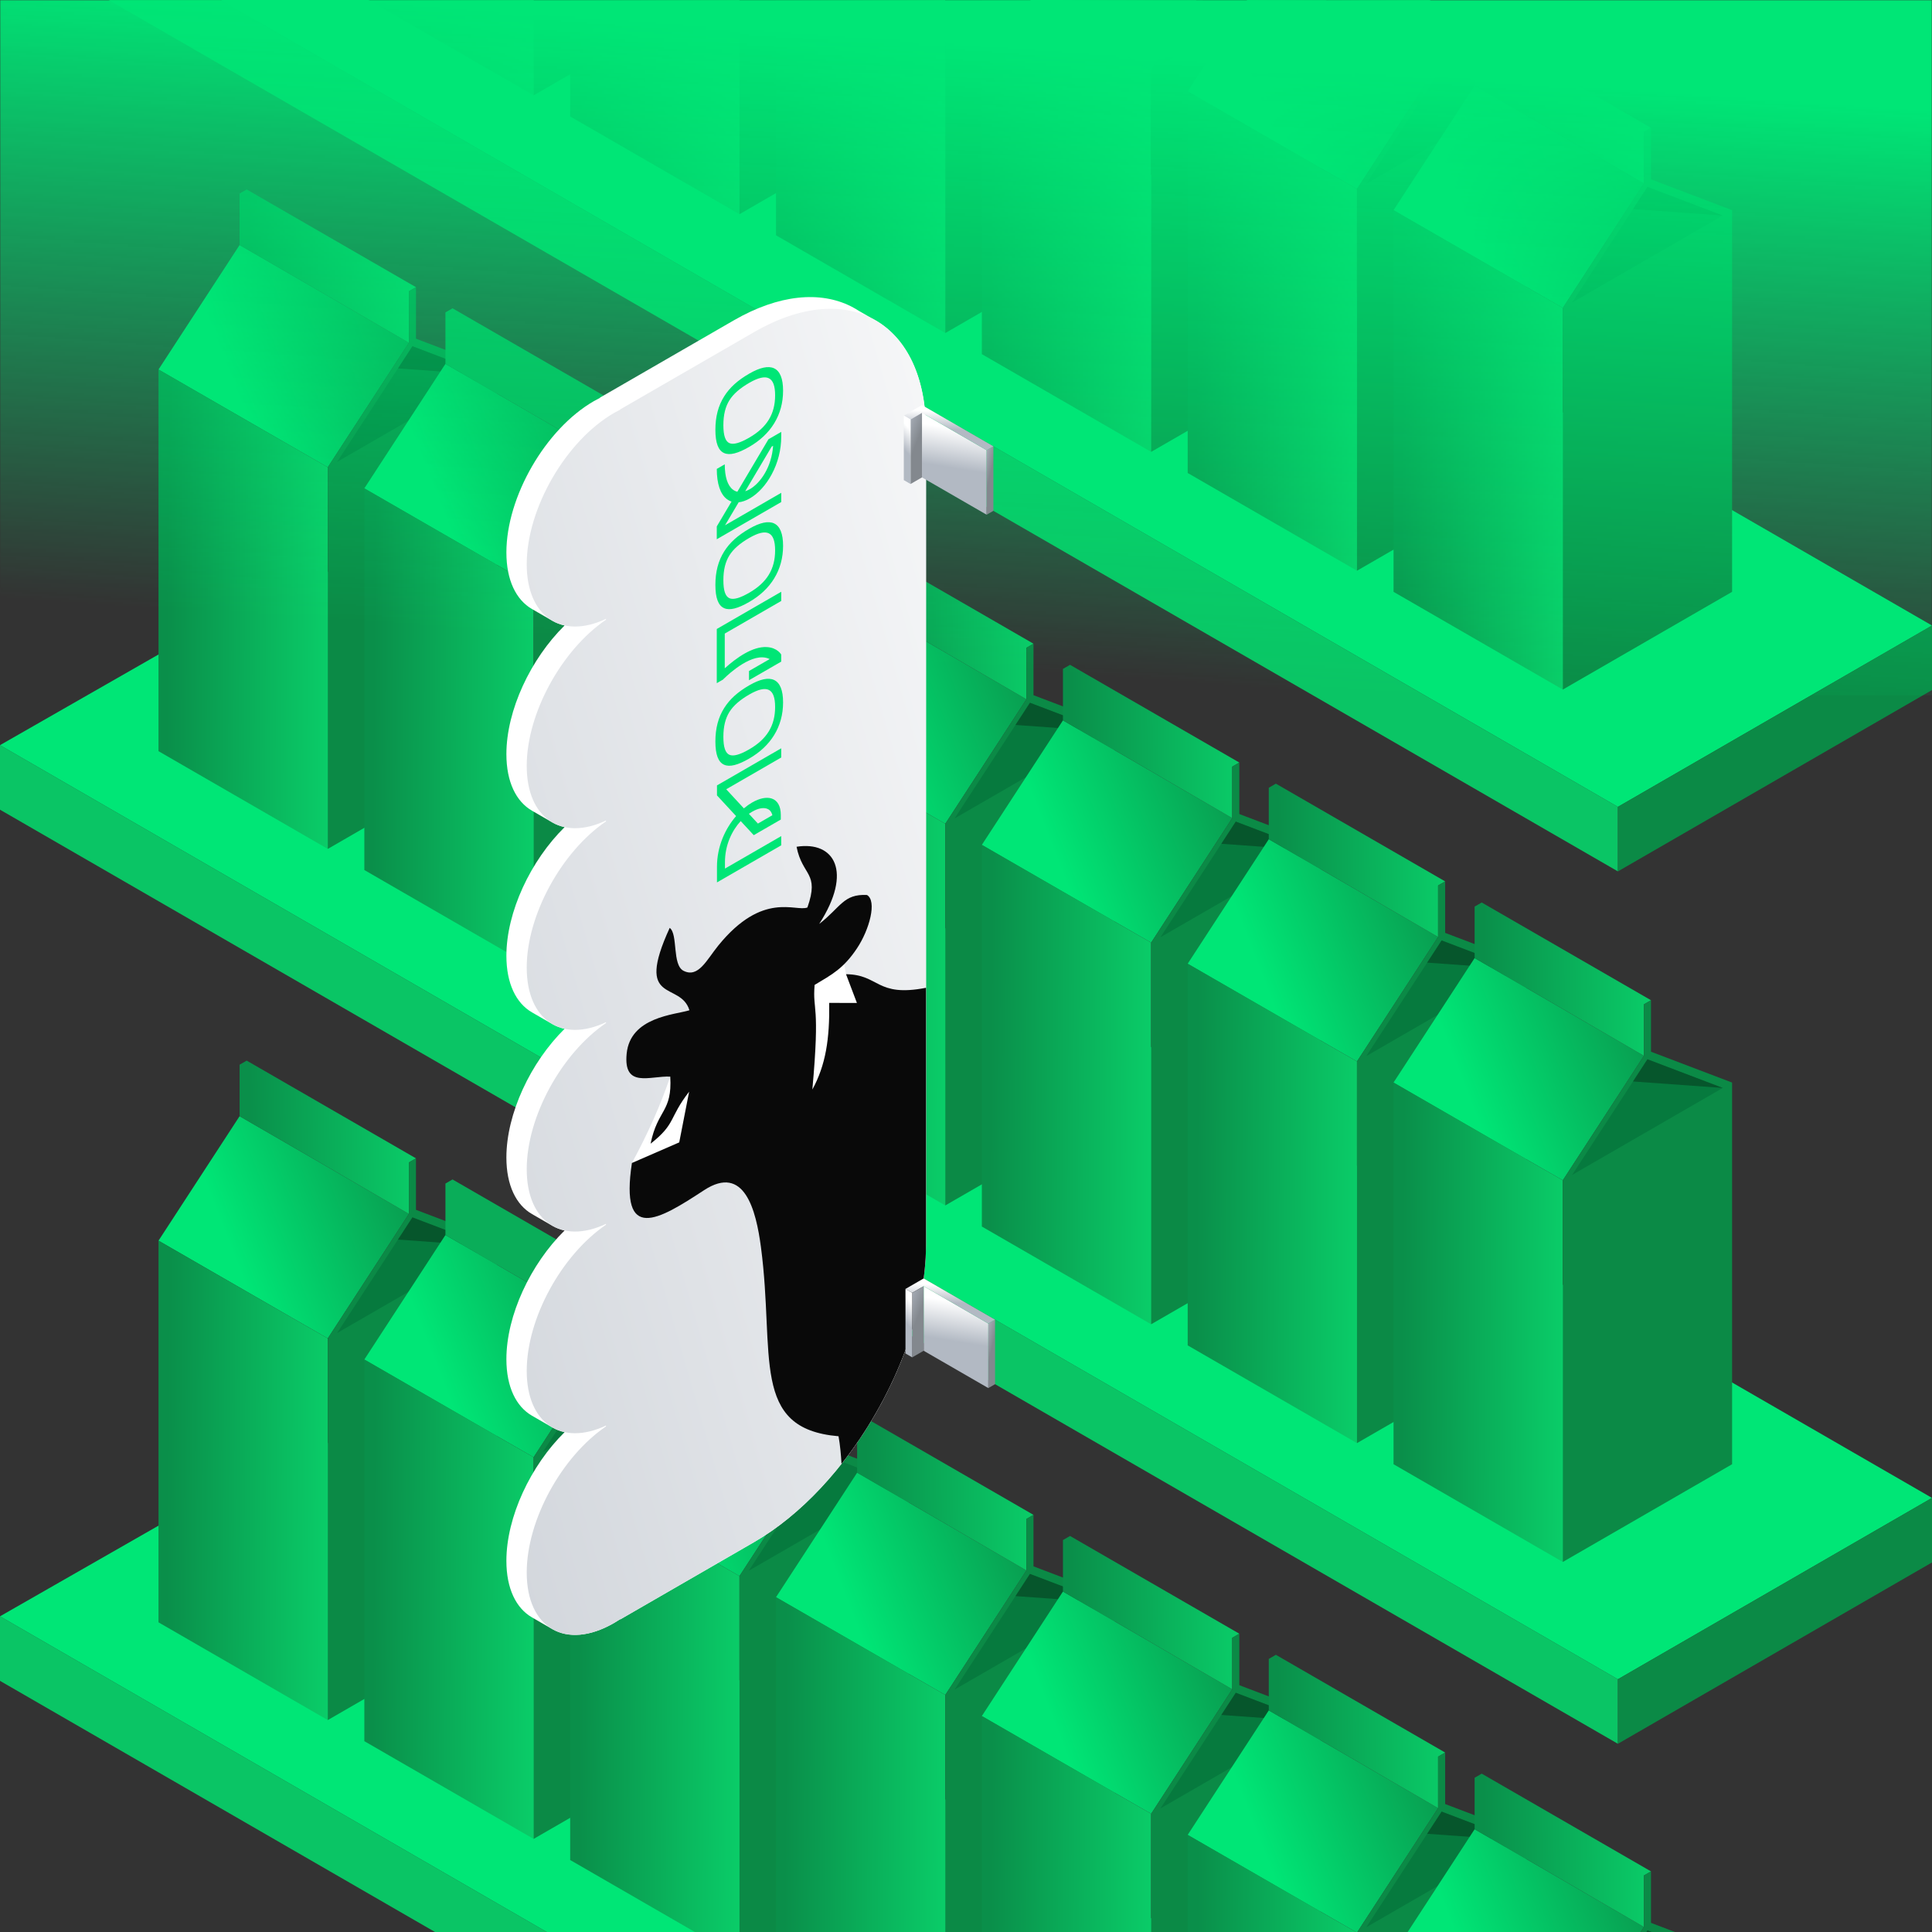 <?xml version="1.0" encoding="UTF-8"?> <svg xmlns="http://www.w3.org/2000/svg" xmlns:xlink="http://www.w3.org/1999/xlink" xmlns:xodm="http://www.corel.com/coreldraw/odm/2003" xml:space="preserve" width="1000px" height="1000px" version="1.1" shape-rendering="geometricPrecision" text-rendering="geometricPrecision" image-rendering="optimizeQuality" fill-rule="evenodd" clip-rule="evenodd" viewBox="0 0 1000 1000"><rect x="0" y="0" width="1000" height="1000" fill="#333333" stroke="none"/> <defs> <linearGradient id="id0" gradientUnits="userSpaceOnUse" x1="119.065" y1="194.101" x2="231.186" y2="150.417"> <stop offset="0" stop-opacity="1" stop-color="#00E676"></stop> <stop offset="1" stop-opacity="1" stop-color="#0B8A46"></stop> </linearGradient> <linearGradient id="id1" gradientUnits="userSpaceOnUse" x1="169.814" y1="279.295" x2="86.856" y2="278.762"> <stop offset="0" stop-opacity="1" stop-color="#0ACC68"></stop> <stop offset="1" stop-opacity="1" stop-color="#0A8F4A"></stop> </linearGradient> <linearGradient id="id2" gradientUnits="userSpaceOnUse" x1="215.297" y1="152.177" x2="129.204" y2="153.607"> <stop offset="0" stop-opacity="1" stop-color="#0ACC68"></stop> <stop offset="1" stop-opacity="1" stop-color="#0A8F4A"></stop> </linearGradient> <linearGradient id="id3" gradientUnits="userSpaceOnUse" x1="225.606" y1="255.613" x2="337.728" y2="211.93"> <stop offset="0" stop-opacity="1" stop-color="#00E676"></stop> <stop offset="1" stop-opacity="1" stop-color="#0B8A46"></stop> </linearGradient> <linearGradient id="id4" gradientUnits="userSpaceOnUse" x1="276.355" y1="340.807" x2="193.397" y2="340.274"> <stop offset="0" stop-opacity="1" stop-color="#0ACC68"></stop> <stop offset="1" stop-opacity="1" stop-color="#0A8F4A"></stop> </linearGradient> <linearGradient id="id5" gradientUnits="userSpaceOnUse" x1="332.148" y1="317.126" x2="444.269" y2="273.442"> <stop offset="0" stop-opacity="1" stop-color="#00E676"></stop> <stop offset="1" stop-opacity="1" stop-color="#0B8A46"></stop> </linearGradient> <linearGradient id="id6" gradientUnits="userSpaceOnUse" x1="382.896" y1="402.319" x2="299.938" y2="401.786"> <stop offset="0" stop-opacity="1" stop-color="#0ACC68"></stop> <stop offset="1" stop-opacity="1" stop-color="#0A8F4A"></stop> </linearGradient> <linearGradient id="id7" gradientUnits="userSpaceOnUse" x1="428.379" y1="275.202" x2="342.286" y2="276.631"> <stop offset="0" stop-opacity="1" stop-color="#0ACC68"></stop> <stop offset="1" stop-opacity="1" stop-color="#0A8F4A"></stop> </linearGradient> <linearGradient id="id8" gradientUnits="userSpaceOnUse" x1="438.689" y1="378.638" x2="550.81" y2="334.954"> <stop offset="0" stop-opacity="1" stop-color="#00E676"></stop> <stop offset="1" stop-opacity="1" stop-color="#0B8A46"></stop> </linearGradient> <linearGradient id="id9" gradientUnits="userSpaceOnUse" x1="489.438" y1="463.831" x2="406.479" y2="463.298"> <stop offset="0" stop-opacity="1" stop-color="#0ACC68"></stop> <stop offset="1" stop-opacity="1" stop-color="#0A8F4A"></stop> </linearGradient> <linearGradient id="id10" gradientUnits="userSpaceOnUse" x1="534.921" y1="336.714" x2="448.827" y2="338.143"> <stop offset="0" stop-opacity="1" stop-color="#0ACC68"></stop> <stop offset="1" stop-opacity="1" stop-color="#0A8F4A"></stop> </linearGradient> <linearGradient id="id11" gradientUnits="userSpaceOnUse" x1="545.23" y1="440.15" x2="657.351" y2="396.466"> <stop offset="0" stop-opacity="1" stop-color="#00E676"></stop> <stop offset="1" stop-opacity="1" stop-color="#0B8A46"></stop> </linearGradient> <linearGradient id="id12" gradientUnits="userSpaceOnUse" x1="595.979" y1="525.343" x2="513.02" y2="524.811"> <stop offset="0" stop-opacity="1" stop-color="#0ACC68"></stop> <stop offset="1" stop-opacity="1" stop-color="#0A8F4A"></stop> </linearGradient> <linearGradient id="id13" gradientUnits="userSpaceOnUse" x1="641.462" y1="398.226" x2="555.368" y2="399.655"> <stop offset="0" stop-opacity="1" stop-color="#0ACC68"></stop> <stop offset="1" stop-opacity="1" stop-color="#0A8F4A"></stop> </linearGradient> <linearGradient id="id14" gradientUnits="userSpaceOnUse" x1="651.771" y1="501.662" x2="763.892" y2="457.978"> <stop offset="0" stop-opacity="1" stop-color="#00E676"></stop> <stop offset="1" stop-opacity="1" stop-color="#0B8A46"></stop> </linearGradient> <linearGradient id="id15" gradientUnits="userSpaceOnUse" x1="702.52" y1="586.856" x2="619.561" y2="586.323"> <stop offset="0" stop-opacity="1" stop-color="#0ACC68"></stop> <stop offset="1" stop-opacity="1" stop-color="#0A8F4A"></stop> </linearGradient> <linearGradient id="id16" gradientUnits="userSpaceOnUse" x1="748.003" y1="459.738" x2="661.91" y2="461.168"> <stop offset="0" stop-opacity="1" stop-color="#0ACC68"></stop> <stop offset="1" stop-opacity="1" stop-color="#0A8F4A"></stop> </linearGradient> <linearGradient id="id17" gradientUnits="userSpaceOnUse" x1="758.312" y1="563.174" x2="870.433" y2="519.491"> <stop offset="0" stop-opacity="1" stop-color="#00E676"></stop> <stop offset="1" stop-opacity="1" stop-color="#0B8A46"></stop> </linearGradient> <linearGradient id="id18" gradientUnits="userSpaceOnUse" x1="809.061" y1="648.368" x2="726.103" y2="647.835"> <stop offset="0" stop-opacity="1" stop-color="#0ACC68"></stop> <stop offset="1" stop-opacity="1" stop-color="#0A8F4A"></stop> </linearGradient> <linearGradient id="id19" gradientUnits="userSpaceOnUse" x1="854.544" y1="521.25" x2="768.451" y2="522.68"> <stop offset="0" stop-opacity="1" stop-color="#0ACC68"></stop> <stop offset="1" stop-opacity="1" stop-color="#0A8F4A"></stop> </linearGradient> <linearGradient id="id20" gradientUnits="userSpaceOnUse" x1="276.355" y1="-110.742" x2="193.397" y2="-111.275"> <stop offset="0" stop-opacity="1" stop-color="#0ACC68"></stop> <stop offset="1" stop-opacity="1" stop-color="#0A8F4A"></stop> </linearGradient> <linearGradient id="id21" gradientUnits="userSpaceOnUse" x1="382.896" y1="-49.23" x2="299.938" y2="-49.763"> <stop offset="0" stop-opacity="1" stop-color="#0ACC68"></stop> <stop offset="1" stop-opacity="1" stop-color="#0A8F4A"></stop> </linearGradient> <linearGradient id="id22" gradientUnits="userSpaceOnUse" x1="489.438" y1="12.283" x2="406.479" y2="11.75"> <stop offset="0" stop-opacity="1" stop-color="#0ACC68"></stop> <stop offset="1" stop-opacity="1" stop-color="#0A8F4A"></stop> </linearGradient> <linearGradient id="id23" gradientUnits="userSpaceOnUse" x1="545.23" y1="-11.399" x2="657.351" y2="-55.082"> <stop offset="0" stop-opacity="1" stop-color="#00E676"></stop> <stop offset="1" stop-opacity="1" stop-color="#0B8A46"></stop> </linearGradient> <linearGradient id="id24" gradientUnits="userSpaceOnUse" x1="595.979" y1="73.795" x2="513.02" y2="73.262"> <stop offset="0" stop-opacity="1" stop-color="#0ACC68"></stop> <stop offset="1" stop-opacity="1" stop-color="#0A8F4A"></stop> </linearGradient> <linearGradient id="id25" gradientUnits="userSpaceOnUse" x1="651.771" y1="50.113" x2="763.892" y2="6.43"> <stop offset="0" stop-opacity="1" stop-color="#00E676"></stop> <stop offset="1" stop-opacity="1" stop-color="#0B8A46"></stop> </linearGradient> <linearGradient id="id26" gradientUnits="userSpaceOnUse" x1="702.52" y1="135.307" x2="619.561" y2="134.774"> <stop offset="0" stop-opacity="1" stop-color="#0ACC68"></stop> <stop offset="1" stop-opacity="1" stop-color="#0A8F4A"></stop> </linearGradient> <linearGradient id="id27" gradientUnits="userSpaceOnUse" x1="748.003" y1="8.19" x2="661.91" y2="9.619"> <stop offset="0" stop-opacity="1" stop-color="#0ACC68"></stop> <stop offset="1" stop-opacity="1" stop-color="#0A8F4A"></stop> </linearGradient> <linearGradient id="id28" gradientUnits="userSpaceOnUse" x1="758.312" y1="111.626" x2="870.433" y2="67.942"> <stop offset="0" stop-opacity="1" stop-color="#00E676"></stop> <stop offset="1" stop-opacity="1" stop-color="#0B8A46"></stop> </linearGradient> <linearGradient id="id29" gradientUnits="userSpaceOnUse" x1="809.061" y1="196.819" x2="726.103" y2="196.286"> <stop offset="0" stop-opacity="1" stop-color="#0ACC68"></stop> <stop offset="1" stop-opacity="1" stop-color="#0A8F4A"></stop> </linearGradient> <linearGradient id="id30" gradientUnits="userSpaceOnUse" x1="854.544" y1="69.702" x2="768.451" y2="71.131"> <stop offset="0" stop-opacity="1" stop-color="#0ACC68"></stop> <stop offset="1" stop-opacity="1" stop-color="#0A8F4A"></stop> </linearGradient> <linearGradient id="id31" gradientUnits="userSpaceOnUse" x1="119.065" y1="645.01" x2="231.186" y2="601.327"> <stop offset="0" stop-opacity="1" stop-color="#00E676"></stop> <stop offset="1" stop-opacity="1" stop-color="#0B8A46"></stop> </linearGradient> <linearGradient id="id32" gradientUnits="userSpaceOnUse" x1="169.814" y1="730.204" x2="86.856" y2="729.671"> <stop offset="0" stop-opacity="1" stop-color="#0ACC68"></stop> <stop offset="1" stop-opacity="1" stop-color="#0A8F4A"></stop> </linearGradient> <linearGradient id="id33" gradientUnits="userSpaceOnUse" x1="215.297" y1="603.086" x2="129.204" y2="604.516"> <stop offset="0" stop-opacity="1" stop-color="#0ACC68"></stop> <stop offset="1" stop-opacity="1" stop-color="#0A8F4A"></stop> </linearGradient> <linearGradient id="id34" gradientUnits="userSpaceOnUse" x1="225.606" y1="706.522" x2="337.728" y2="662.839"> <stop offset="0" stop-opacity="1" stop-color="#00E676"></stop> <stop offset="1" stop-opacity="1" stop-color="#0B8A46"></stop> </linearGradient> <linearGradient id="id35" gradientUnits="userSpaceOnUse" x1="276.355" y1="791.716" x2="193.397" y2="791.183"> <stop offset="0" stop-opacity="1" stop-color="#0ACC68"></stop> <stop offset="1" stop-opacity="1" stop-color="#0A8F4A"></stop> </linearGradient> <linearGradient id="id36" gradientUnits="userSpaceOnUse" x1="332.148" y1="768.035" x2="444.269" y2="724.351"> <stop offset="0" stop-opacity="1" stop-color="#00E676"></stop> <stop offset="1" stop-opacity="1" stop-color="#0B8A46"></stop> </linearGradient> <linearGradient id="id37" gradientUnits="userSpaceOnUse" x1="382.896" y1="853.228" x2="299.938" y2="852.695"> <stop offset="0" stop-opacity="1" stop-color="#0ACC68"></stop> <stop offset="1" stop-opacity="1" stop-color="#0A8F4A"></stop> </linearGradient> <linearGradient id="id38" gradientUnits="userSpaceOnUse" x1="428.379" y1="726.111" x2="342.286" y2="727.54"> <stop offset="0" stop-opacity="1" stop-color="#0ACC68"></stop> <stop offset="1" stop-opacity="1" stop-color="#0A8F4A"></stop> </linearGradient> <linearGradient id="id39" gradientUnits="userSpaceOnUse" x1="438.689" y1="829.547" x2="550.81" y2="785.863"> <stop offset="0" stop-opacity="1" stop-color="#00E676"></stop> <stop offset="1" stop-opacity="1" stop-color="#0B8A46"></stop> </linearGradient> <linearGradient id="id40" gradientUnits="userSpaceOnUse" x1="489.438" y1="914.741" x2="406.479" y2="914.207"> <stop offset="0" stop-opacity="1" stop-color="#0ACC68"></stop> <stop offset="1" stop-opacity="1" stop-color="#0A8F4A"></stop> </linearGradient> <linearGradient id="id41" gradientUnits="userSpaceOnUse" x1="534.921" y1="787.623" x2="448.827" y2="789.053"> <stop offset="0" stop-opacity="1" stop-color="#0ACC68"></stop> <stop offset="1" stop-opacity="1" stop-color="#0A8F4A"></stop> </linearGradient> <linearGradient id="id42" gradientUnits="userSpaceOnUse" x1="545.23" y1="891.059" x2="657.351" y2="847.376"> <stop offset="0" stop-opacity="1" stop-color="#00E676"></stop> <stop offset="1" stop-opacity="1" stop-color="#0B8A46"></stop> </linearGradient> <linearGradient id="id43" gradientUnits="userSpaceOnUse" x1="595.979" y1="976.253" x2="513.02" y2="975.72"> <stop offset="0" stop-opacity="1" stop-color="#0ACC68"></stop> <stop offset="1" stop-opacity="1" stop-color="#0A8F4A"></stop> </linearGradient> <linearGradient id="id44" gradientUnits="userSpaceOnUse" x1="641.462" y1="849.135" x2="555.368" y2="850.565"> <stop offset="0" stop-opacity="1" stop-color="#0ACC68"></stop> <stop offset="1" stop-opacity="1" stop-color="#0A8F4A"></stop> </linearGradient> <linearGradient id="id45" gradientUnits="userSpaceOnUse" x1="651.771" y1="952.571" x2="763.892" y2="908.888"> <stop offset="0" stop-opacity="1" stop-color="#00E676"></stop> <stop offset="1" stop-opacity="1" stop-color="#0B8A46"></stop> </linearGradient> <linearGradient id="id46" gradientUnits="userSpaceOnUse" x1="702.52" y1="1037.765" x2="619.561" y2="1037.232"> <stop offset="0" stop-opacity="1" stop-color="#0ACC68"></stop> <stop offset="1" stop-opacity="1" stop-color="#0A8F4A"></stop> </linearGradient> <linearGradient id="id47" gradientUnits="userSpaceOnUse" x1="748.003" y1="910.647" x2="661.91" y2="912.077"> <stop offset="0" stop-opacity="1" stop-color="#0ACC68"></stop> <stop offset="1" stop-opacity="1" stop-color="#0A8F4A"></stop> </linearGradient> <linearGradient id="id48" gradientUnits="userSpaceOnUse" x1="758.312" y1="1014.083" x2="870.433" y2="970.4"> <stop offset="0" stop-opacity="1" stop-color="#00E676"></stop> <stop offset="1" stop-opacity="1" stop-color="#0B8A46"></stop> </linearGradient> <linearGradient id="id49" gradientUnits="userSpaceOnUse" x1="854.544" y1="972.16" x2="768.451" y2="973.589"> <stop offset="0" stop-opacity="1" stop-color="#0ACC68"></stop> <stop offset="1" stop-opacity="1" stop-color="#0A8F4A"></stop> </linearGradient> <mask id="id50"> <linearGradient id="id51" gradientUnits="userSpaceOnUse" x1="270.913" y1="5.731" x2="247.913" y2="327.602"> <stop offset="0" stop-opacity="1" stop-color="white"></stop> <stop offset="1" stop-opacity="0" stop-color="white"></stop> </linearGradient> <rect fill="url(#id51)" y="-0.5" width="1000" height="360.5"></rect> </mask> <linearGradient id="id52" gradientUnits="userSpaceOnUse" x1="-178.778" y1="560.89" x2="626.289" y2="329.831"> <stop offset="0" stop-opacity="1" stop-color="#B2B9C3"></stop> <stop offset="1" stop-opacity="1" stop-color="white"></stop> </linearGradient> <linearGradient id="id53" gradientUnits="userSpaceOnUse" x1="471.822" y1="238.84" x2="475.03" y2="218.742"> <stop offset="0" stop-opacity="1" stop-color="#B2B9C3"></stop> <stop offset="1" stop-opacity="1" stop-color="white"></stop> </linearGradient> <linearGradient id="id54" gradientUnits="userSpaceOnUse" x1="513.16" y1="243.406" x2="506.725" y2="241.833"> <stop offset="0" stop-opacity="1" stop-color="#83888E"></stop> <stop offset="1" stop-opacity="1" stop-color="#B2B9C3"></stop> </linearGradient> <linearGradient id="id55" gradientUnits="userSpaceOnUse" x1="462.317" y1="220.904" x2="462.782" y2="211.801"> <stop offset="0" stop-opacity="1" stop-color="#B2B9C3"></stop> <stop offset="1" stop-opacity="1" stop-color="white"></stop> </linearGradient> <linearGradient id="id56" gradientUnits="userSpaceOnUse" x1="475.032" y1="227.768" x2="465.047" y2="223.784"> <stop offset="0" stop-opacity="1" stop-color="#83888E"></stop> <stop offset="1" stop-opacity="1" stop-color="#B2B9C3"></stop> </linearGradient> <linearGradient id="id57" gradientUnits="userSpaceOnUse" x1="463.952" y1="228.609" x2="470.872" y2="221.876"> <stop offset="0" stop-opacity="1" stop-color="#B2B9C3"></stop> <stop offset="1" stop-opacity="1" stop-color="white"></stop> </linearGradient> <linearGradient id="id58" gradientUnits="userSpaceOnUse" x1="472.689" y1="690.888" x2="475.896" y2="670.79"> <stop offset="0" stop-opacity="1" stop-color="#B2B9C3"></stop> <stop offset="1" stop-opacity="1" stop-color="white"></stop> </linearGradient> <linearGradient id="id59" gradientUnits="userSpaceOnUse" x1="514.026" y1="695.454" x2="507.591" y2="693.882"> <stop offset="0" stop-opacity="1" stop-color="#83888E"></stop> <stop offset="1" stop-opacity="1" stop-color="#B2B9C3"></stop> </linearGradient> <linearGradient id="id60" gradientUnits="userSpaceOnUse" x1="463.184" y1="672.953" x2="463.648" y2="663.849"> <stop offset="0" stop-opacity="1" stop-color="#B2B9C3"></stop> <stop offset="1" stop-opacity="1" stop-color="white"></stop> </linearGradient> <linearGradient id="id61" gradientUnits="userSpaceOnUse" x1="475.899" y1="679.816" x2="465.914" y2="675.833"> <stop offset="0" stop-opacity="1" stop-color="#83888E"></stop> <stop offset="1" stop-opacity="1" stop-color="#B2B9C3"></stop> </linearGradient> <linearGradient id="id62" gradientUnits="userSpaceOnUse" x1="464.818" y1="680.657" x2="471.738" y2="673.925"> <stop offset="0" stop-opacity="1" stop-color="#B2B9C3"></stop> <stop offset="1" stop-opacity="1" stop-color="white"></stop> </linearGradient> </defs> <g id="Слой_x0020_1">  <g id="_2444282194000"> <g> <polygon fill="#0AC565" points="837.423,869.178 0,385.693 0,419.095 837.423,902.58 "></polygon> <polygon fill="#00E676" points="999.999,775.316 163.329,292.262 0,385.693 837.423,869.178 "></polygon> <g> <polygon fill="url(#id0)" points="211.639,177.411 169.663,241.85 82.04,191.26 124.016,126.822 "></polygon> <polygon fill="url(#id1)" points="82.04,388.806 169.662,439.395 169.662,241.85 82.04,191.26 "></polygon> <polygon fill="url(#id2)" points="211.639,150.766 211.639,177.411 124.016,126.822 124.016,100.177 127.686,98.059 215.308,148.648 "></polygon> <polygon fill="#0B8A46" points="211.639,177.411 169.663,241.85 169.663,338.217 169.663,439.395 257.285,388.806 257.285,191.26 219.045,176.714 215.308,175.292 215.308,148.648 211.639,150.766 "></polygon> <polygon fill="#067A3E" points="252.468,194.041 213.474,179.208 174.479,239.068 "></polygon> <polygon fill="#06562C" points="205.994,190.689 213.474,179.208 252.468,194.041 "></polygon> </g> <g> <polygon fill="url(#id3)" points="318.18,238.924 276.204,303.361 188.582,252.773 230.557,188.334 "></polygon> <polygon fill="url(#id4)" points="188.581,450.318 276.204,500.907 276.204,303.362 188.581,252.773 "></polygon> <polygon fill="#0AAD59" points="318.18,212.279 318.18,238.923 230.558,188.334 230.558,161.69 234.229,159.571 321.85,210.159 "></polygon> <polygon fill="#0B8A46" points="318.18,238.923 276.204,303.361 276.204,399.729 276.204,500.907 363.826,450.318 363.826,252.773 325.586,238.225 321.85,236.804 321.85,210.159 318.18,212.279 "></polygon> <polygon fill="#067A3E" points="359.009,255.554 320.015,240.719 281.02,300.581 "></polygon> <polygon fill="#06562C" points="312.535,252.202 320.015,240.719 359.009,255.554 "></polygon> </g> <g> <polygon fill="url(#id5)" points="424.721,300.436 382.745,364.874 295.122,314.285 337.098,249.846 "></polygon> <polygon fill="url(#id6)" points="295.122,511.83 382.745,562.419 382.745,364.874 295.122,314.285 "></polygon> <polygon fill="url(#id7)" points="424.721,273.79 424.721,300.436 337.099,249.846 337.099,223.202 340.769,221.084 428.391,271.672 "></polygon> <polygon fill="#0B8A46" points="424.721,300.436 382.745,364.874 382.745,461.242 382.745,562.419 470.367,511.83 470.367,314.285 432.127,299.738 428.391,298.317 428.391,271.672 424.721,273.79 "></polygon> <polygon fill="#067A3E" points="465.551,317.066 426.557,302.232 387.562,362.093 "></polygon> <polygon fill="#067A3E" points="419.076,313.715 426.557,302.232 465.551,317.066 "></polygon> </g> <g> <polygon fill="url(#id8)" points="531.263,361.948 489.285,426.386 401.663,375.797 443.64,311.359 "></polygon> <polygon fill="url(#id9)" points="401.663,573.342 489.286,623.931 489.286,426.386 401.663,375.797 "></polygon> <polygon fill="url(#id10)" points="531.263,335.303 531.263,361.948 443.64,311.359 443.64,284.714 447.31,282.596 534.932,333.185 "></polygon> <polygon fill="#0B8A46" points="531.263,361.948 489.285,426.386 489.285,522.753 489.285,623.931 576.909,573.343 576.909,375.797 538.669,361.25 534.932,359.828 534.932,333.185 531.263,335.303 "></polygon> <polygon fill="#067A3E" points="572.092,378.578 533.097,363.744 494.103,423.605 "></polygon> <polygon fill="#06562C" points="525.617,375.226 533.097,363.744 572.092,378.578 "></polygon> </g> <g> <polygon fill="url(#id11)" points="637.803,423.46 595.827,487.898 508.203,437.309 550.181,372.871 "></polygon> <polygon fill="url(#id12)" points="508.205,634.854 595.827,685.443 595.827,487.898 508.205,437.309 "></polygon> <polygon fill="url(#id13)" points="637.803,396.815 637.803,423.46 550.181,372.871 550.181,346.227 553.851,344.107 641.474,394.696 "></polygon> <polygon fill="#0B8A46" points="637.803,423.46 595.827,487.898 595.827,584.265 595.827,685.444 683.45,634.854 683.45,437.309 645.21,422.762 641.474,421.341 641.474,394.696 637.803,396.815 "></polygon> <polygon fill="#067A3E" points="678.633,440.09 639.639,425.256 600.644,485.117 "></polygon> <polygon fill="#06562C" points="632.158,436.739 639.639,425.256 678.633,440.09 "></polygon> </g> <g> <polygon fill="url(#id14)" points="744.345,484.972 702.368,549.41 614.746,498.821 656.722,434.382 "></polygon> <polygon fill="url(#id15)" points="614.746,696.367 702.368,746.956 702.368,549.41 614.746,498.821 "></polygon> <polygon fill="url(#id16)" points="744.345,458.328 744.345,484.972 656.722,434.382 656.722,407.739 660.392,405.62 748.015,456.208 "></polygon> <polygon fill="#0B8A46" points="744.345,484.972 702.368,549.41 702.368,645.778 702.368,746.955 789.991,696.367 789.991,498.821 751.752,484.274 748.015,482.853 748.015,456.208 744.345,458.328 "></polygon> <polygon fill="#067A3E" points="785.174,501.603 746.181,486.768 707.185,546.629 "></polygon> <polygon fill="#06562C" points="738.7,498.25 746.181,486.768 785.174,501.603 "></polygon> </g> <g> <polygon fill="url(#id17)" points="850.886,546.485 808.91,610.923 721.287,560.333 763.263,495.896 "></polygon> <polygon fill="url(#id18)" points="721.287,757.879 808.91,808.468 808.91,610.923 721.287,560.333 "></polygon> <polygon fill="url(#id19)" points="850.886,519.84 850.886,546.485 763.263,495.895 763.263,469.251 766.933,467.132 854.556,517.721 "></polygon> <polygon fill="#0B8A46" points="850.886,546.485 808.91,610.923 808.91,707.289 808.91,808.467 896.532,757.879 896.532,560.333 858.293,545.787 854.556,544.365 854.556,517.721 850.886,519.84 "></polygon> <polygon fill="#067A3E" points="891.715,563.115 852.721,548.28 813.727,608.142 "></polygon> <polygon fill="#06562C" points="845.241,559.764 852.721,548.28 891.715,563.115 "></polygon> </g> <polygon fill="#0B8A46" points="837.423,869.178 1000,775.315 1000,808.716 837.423,902.58 "></polygon> </g> <g> <polygon fill="#0AC565" points="837.423,417.63 114.066,0 56.211,0 837.423,451.032 "></polygon> <polygon fill="#00E676" points="999.999,323.766 439.22,0 114.066,0 837.423,417.63 "></polygon> <g> <polygon fill="url(#id20)" points="190.713,0 276.204,49.358 276.204,0 "></polygon> <polygon fill="#0B8A46" points="276.204,0 276.204,49.357 361.695,0 "></polygon> </g> <g> <polygon fill="url(#id21)" points="295.122,60.281 382.745,110.87 382.745,0 295.122,0 "></polygon> <polygon fill="#0B8A46" points="382.745,0 382.745,9.692 382.745,110.87 470.367,60.281 470.367,0 "></polygon> </g> <g> <polygon fill="url(#id22)" points="401.663,121.794 489.286,172.383 489.286,0 401.663,0 "></polygon> <polygon fill="#0B8A46" points="489.285,0 489.285,71.204 489.285,172.382 576.909,121.794 576.909,0 "></polygon> </g> <g> <polygon fill="url(#id23)" points="619.506,0 595.827,36.35 532.867,0 "></polygon> <polygon fill="url(#id24)" points="508.205,183.306 595.827,233.895 595.827,36.35 532.868,0 508.205,0 "></polygon> <polygon fill="#0B8A46" points="619.506,0 595.827,36.35 595.827,132.716 595.827,233.895 683.45,183.306 683.45,0 "></polygon> <polygon fill="#067A3E" points="622.511,0 600.644,33.569 658.788,0 "></polygon> </g> <g> <polygon fill="url(#id25)" points="744.345,33.424 702.368,97.862 614.746,47.272 645.54,0 686.453,0 "></polygon> <polygon fill="url(#id26)" points="614.746,244.818 702.368,295.407 702.368,97.862 614.746,47.273 "></polygon> <polygon fill="url(#id27)" points="744.345,6.779 744.345,33.424 686.454,0 739.942,0 748.015,4.661 "></polygon> <polygon fill="#0B8A46" points="744.345,33.424 702.368,97.862 702.368,194.23 702.368,295.407 789.991,244.817 789.991,47.272 751.752,32.726 748.015,31.304 748.015,4.661 744.345,6.779 "></polygon> <polygon fill="#067A3E" points="785.174,50.054 746.181,35.219 707.185,95.081 "></polygon> <polygon fill="#06562C" points="738.7,46.702 746.181,35.219 785.174,50.054 "></polygon> </g> <g> <polygon fill="url(#id28)" points="850.886,94.936 808.91,159.374 721.287,108.785 763.263,44.347 "></polygon> <polygon fill="url(#id29)" points="721.287,306.33 808.91,356.919 808.91,159.374 721.287,108.785 "></polygon> <polygon fill="url(#id30)" points="850.886,68.291 850.886,94.936 763.263,44.346 763.263,17.702 766.933,15.583 854.556,66.172 "></polygon> <polygon fill="#0B8A46" points="850.886,94.936 808.91,159.374 808.91,255.741 808.91,356.919 896.532,306.33 896.532,108.785 858.293,94.238 854.556,92.816 854.556,66.172 850.886,68.291 "></polygon> <polygon fill="#067A3E" points="891.715,111.566 852.721,96.731 813.727,156.593 "></polygon> <polygon fill="#06562C" points="845.241,108.214 852.721,96.731 891.715,111.566 "></polygon> </g> <polygon fill="#0B8A46" points="837.423,417.63 1000,323.766 1000,357.168 837.423,451.032 "></polygon> </g> <g> <polygon fill="#0AC565" points="283.014,1000 0,836.602 0,870.003 225.161,1000 "></polygon> <polygon fill="#00E676" points="608.168,1000 163.329,743.172 0,836.602 283.014,1000 "></polygon> <g> <polygon fill="url(#id31)" points="211.639,628.321 169.663,692.759 82.04,642.17 124.016,577.731 "></polygon> <polygon fill="url(#id32)" points="82.04,839.715 169.662,890.304 169.662,692.759 82.04,642.17 "></polygon> <polygon fill="url(#id33)" points="211.639,601.676 211.639,628.321 124.016,577.731 124.016,551.087 127.686,548.968 215.308,599.557 "></polygon> <polygon fill="#0B8A46" points="211.639,628.321 169.663,692.759 169.663,789.126 169.663,890.303 257.285,839.715 257.285,642.17 219.045,627.622 215.308,626.201 215.308,599.557 211.639,601.676 "></polygon> <polygon fill="#067A3E" points="252.468,644.951 213.474,630.117 174.479,689.977 "></polygon> <polygon fill="#06562C" points="205.994,641.599 213.474,630.117 252.468,644.951 "></polygon> </g> <g> <polygon fill="url(#id34)" points="318.18,689.832 276.204,754.27 188.582,703.682 230.557,639.244 "></polygon> <polygon fill="url(#id35)" points="188.581,901.227 276.204,951.816 276.204,754.271 188.581,703.682 "></polygon> <polygon fill="#0AAD59" points="318.18,663.188 318.18,689.832 230.558,639.244 230.558,612.599 234.229,610.481 321.85,661.069 "></polygon> <polygon fill="#0B8A46" points="318.18,689.832 276.204,754.27 276.204,850.638 276.204,951.816 363.826,901.228 363.826,703.682 325.586,689.134 321.85,687.714 321.85,661.069 318.18,663.188 "></polygon> <polygon fill="#067A3E" points="359.009,706.463 320.015,691.63 281.02,751.49 "></polygon> <polygon fill="#06562C" points="312.535,703.112 320.015,691.63 359.009,706.463 "></polygon> </g> <g> <polygon fill="url(#id36)" points="424.721,751.345 382.745,815.784 295.122,765.193 337.098,700.755 "></polygon> <polygon fill="url(#id37)" points="295.122,962.739 359.659,1000 382.745,1000 382.745,815.783 295.122,765.194 "></polygon> <polygon fill="url(#id38)" points="424.721,724.699 424.721,751.345 337.099,700.755 337.099,674.111 340.769,671.992 428.391,722.582 "></polygon> <polygon fill="#0B8A46" points="424.721,751.345 382.745,815.783 382.745,912.151 382.745,1000 405.829,1000 470.367,962.739 470.367,765.193 432.127,750.647 428.391,749.226 428.391,722.582 424.721,724.699 "></polygon> <polygon fill="#067A3E" points="465.551,767.975 426.557,753.141 387.562,813.002 "></polygon> <polygon fill="#067A3E" points="419.076,764.624 426.557,753.141 465.551,767.975 "></polygon> </g> <g> <polygon fill="url(#id39)" points="531.263,812.858 489.285,877.295 401.663,826.707 443.64,762.268 "></polygon> <polygon fill="url(#id40)" points="489.286,1000 489.286,877.295 401.663,826.706 401.663,1000 "></polygon> <polygon fill="url(#id41)" points="531.263,786.212 531.263,812.858 443.64,762.268 443.64,735.623 447.31,733.505 534.932,784.094 "></polygon> <polygon fill="#0B8A46" points="531.263,812.858 489.285,877.295 489.285,973.662 489.285,1000 576.909,1000 576.909,826.707 538.669,812.16 534.932,810.738 534.932,784.094 531.263,786.212 "></polygon> <polygon fill="#067A3E" points="572.092,829.487 533.097,814.653 494.103,874.514 "></polygon> <polygon fill="#06562C" points="525.617,826.135 533.097,814.653 572.092,829.487 "></polygon> </g> <g> <polygon fill="url(#id42)" points="637.803,874.369 595.827,938.807 508.203,888.218 550.181,823.78 "></polygon> <polygon fill="url(#id43)" points="595.827,1000 595.827,938.807 508.205,888.219 508.205,1000 "></polygon> <polygon fill="url(#id44)" points="637.803,847.724 637.803,874.369 550.181,823.78 550.181,797.135 553.851,795.017 641.474,845.606 "></polygon> <polygon fill="#0B8A46" points="637.803,874.369 595.827,938.807 595.827,1000 683.45,1000 683.45,888.218 645.21,873.672 641.474,872.25 641.474,845.606 637.803,847.724 "></polygon> <polygon fill="#067A3E" points="678.633,891 639.639,876.165 600.644,936.027 "></polygon> <polygon fill="#06562C" points="632.158,887.648 639.639,876.165 678.633,891 "></polygon> </g> <g> <polygon fill="url(#id45)" points="744.345,935.881 702.576,1000 701.814,1000 614.746,949.73 656.722,885.292 "></polygon> <polygon fill="url(#id46)" points="701.815,1000 614.746,949.731 614.746,1000 "></polygon> <polygon fill="url(#id47)" points="744.345,909.237 744.345,935.881 656.722,885.292 656.722,858.648 660.392,856.529 748.015,907.118 "></polygon> <polygon fill="#0B8A46" points="744.345,935.881 702.576,1000 789.991,1000 789.991,949.73 751.752,935.184 748.015,933.762 748.015,907.118 744.345,909.237 "></polygon> <polygon fill="#067A3E" points="785.174,952.512 746.181,937.677 707.185,997.538 "></polygon> <polygon fill="#06562C" points="738.7,949.16 746.181,937.677 785.174,952.512 "></polygon> </g> <g> <polygon fill="url(#id48)" points="850.886,997.394 849.188,1000 728.61,1000 763.263,946.805 "></polygon> <polygon fill="url(#id49)" points="850.886,970.749 850.886,997.394 763.263,946.804 763.263,920.16 766.933,918.04 854.556,968.63 "></polygon> <polygon fill="#0B8A46" points="850.886,997.394 849.188,1000 866.98,1000 858.293,996.695 854.556,995.274 854.556,968.63 850.886,970.749 "></polygon> <polygon fill="#067A3E" points="854.851,1000 852.721,999.19 852.193,1000 "></polygon> <polygon fill="#06562C" points="852.193,1000 852.721,999.19 854.851,1000 "></polygon> </g> </g> </g> <polygon fill="#00E676" mask="url(#id50)" points="0,-0.5 1000,-0.5 1000,360 0,360 "></polygon> <g id="_2444277112240"> <path fill="white" fill-rule="nonzero" d="M285.8 321.258c1.973,1.149 4.129,1.979 6.439,2.48 -17.552,17.3 -30.129,43.889 -30.129,66.611 0,14.413 5.059,24.54 13.239,29.262l0 0.001 0.005 0.002 10.446 6.032 0 -0.002c1.973,1.148 4.129,1.978 6.439,2.48 -17.552,17.3 -30.129,43.888 -30.129,66.611 0,14.412 5.059,24.539 13.239,29.262l0 0 0.005 0.003 10.446 6.031 0 -0.002c1.973,1.148 4.128,1.978 6.438,2.48 -17.552,17.301 -30.128,43.889 -30.128,66.611 0,14.422 5.066,24.552 13.254,29.271l10.436 6.025 0 -0.001c1.973,1.148 4.129,1.977 6.439,2.479 -17.552,17.301 -30.129,43.889 -30.129,66.612 0,14.427 5.07,24.56 13.264,29.276l10.426 6.019 0 -0.001c1.973,1.148 4.129,1.978 6.439,2.479 -17.552,17.301 -30.129,43.89 -30.129,66.612 0,14.428 5.07,24.56 13.264,29.276l10.426 6.02 0 -0.001c8.185,4.763 19.511,4.098 32.025,-3.128 1.084,-0.625 2.159,-1.292 3.223,-1.994l0 0.133 69.264 -39.989c48.943,-28.257 88.987,-97.617 88.987,-154.133l0 -420.799c0,-29.397 -10.838,-49.752 -28.123,-58.548l-6.617 -3.82c-1.259,-0.819 -2.558,-1.569 -3.897,-2.25l-0.119 -0.069 -0.007 0.006c-15.932,-8.043 -37.315,-6.294 -60.739,7.23l-69.264 39.989 0 0.133c-1.064,0.528 -2.139,1.102 -3.223,1.728 -24.963,14.412 -45.2,49.464 -45.2,78.289 0,14.412 5.059,24.54 13.239,29.262l0 0 0.005 0.003 10.446 6.031 0 -0.002z"></path> <path fill="url(#id52)" d="M390.318 171.893l-69.263 39.989 0 0.134c-1.064,0.528 -2.139,1.102 -3.223,1.727 -24.963,14.413 -45.2,49.464 -45.2,78.289 0,27.203 18.024,39.135 41.032,28.28l0 0.446c-23.008,15.713 -41.032,48.457 -41.032,75.659 0,27.203 18.024,39.135 41.032,28.281l0 0.445c-23.008,15.714 -41.032,48.457 -41.032,75.66 0,27.203 18.024,39.134 41.032,28.279l0 0.446c-23.008,15.714 -41.032,48.458 -41.032,75.661 0,27.202 18.024,39.134 41.032,28.279l0 0.446c-23.008,15.713 -41.032,48.457 -41.032,75.66 0,27.203 18.024,39.134 41.032,28.28l0 0.445c-23.008,15.714 -41.032,48.458 -41.032,75.661 0,28.825 20.237,40.508 45.2,26.096 1.084,-0.626 2.159,-1.293 3.223,-1.995l0 0.134 69.263 -39.989c48.944,-28.258 88.988,-97.617 88.988,-154.134l0 -420.799c0,-56.516 -40.044,-79.637 -88.988,-51.38z"></path> <path fill="white" d="M437.904 504.253c48.531,68.864 11.592,101.43 -110.818,97.698 8.301,-15.271 14.91,-30.171 19.829,-44.703 60.011,-38.779 90.016,-58.169 90.016,-58.169 0.649,3.45 0.973,5.174 0.973,5.174z"></path> <path fill="#090909" d="M417.918 469.714c-6.101,2.411 -23.031,-8.747 -46.144,19.721 -6.008,7.401 -10.294,16.882 -17.944,13.073 -6.061,-3.017 -2.792,-18.988 -7.195,-22.239 -18.439,40.213 5.58,27.327 10.209,42.644 -7.536,2.361 -30.646,3.365 -32.493,22.515 -1.742,18.07 12.131,11.351 22.564,11.82 1.128,18.454 -6.549,16.855 -10.168,34.717 13.297,-10.447 9.236,-13.072 19.946,-26.917l-5.124 26.246 -24.483 10.657c-6.362,41.682 13.781,29.54 37.292,14.124 20.963,-13.746 26.962,10.378 29.489,29.464 7.38,55.751 -5.759,94.004 40.157,97.861 0.837,4.716 1.261,9.495 1.54,14.305 26.133,-33.041 43.742,-76.158 43.742,-113.633l0 -132.792c-25.847,5.034 -24.026,-6.847 -41.402,-7.027l5.628 14.861 -14.342 -0.009c0.276,18.638 -1.798,32.18 -8.715,44.831 4.123,-45.366 0.038,-39.925 1.162,-54.138 8.968,-5.368 14.925,-8.455 21.874,-18.848 6.586,-9.849 10.483,-24.628 5.242,-27.701 -12.212,-0.619 -13.528,6.289 -24.739,14.989 17.53,-27.153 7.805,-43.047 -11.712,-39.952 3.002,15.342 12.038,13.118 5.616,31.428z"></path> <path fill="#00E676" fill-rule="nonzero" d="M371.107 411.698l9.896 10.704c-5.534,6.391 -9.896,15.603 -9.896,26.238l0 8.094 33.252 -19.198 0 -4.77 -29.121 16.813 0 -3.324c0,-8.839 3.572,-16.27 8.149,-21.27l6.754 7.297 14.003 -8.084 0 -2.385c0,-4.475 -1.667,-7.49 -4.697,-8.494 -2.695,-0.893 -6.308,-0.161 -10.151,2.058 -1.419,0.819 -2.855,1.841 -4.266,3.034l-9.139 -9.89 28.468 -16.436 0 -4.76 -33.252 19.198 0 5.175zm25.788 6.842c1.101,0.359 2.361,1.261 2.879,3.421l-7.48 4.318 -4.672 -5.055c0.558,-0.396 1.116,-0.755 1.674,-1.078 2.926,-1.689 5.622,-2.26 7.599,-1.606l0 0zm-22.056 -52.072c-3.062,4.862 -4.553,10.529 -4.553,17.316 0,6.786 1.491,10.732 4.553,12.058 2.871,1.252 6.993,0.225 12.982,-3.232 5.558,-3.209 9.88,-7.269 12.846,-12.086 3.094,-5.008 4.657,-10.717 4.657,-16.969 0,-6.243 -1.563,-10.148 -4.657,-11.593 -2.966,-1.382 -7.288,-0.461 -12.846,2.748 -5.989,3.457 -10.111,7.191 -12.982,11.758l0 0zm26.362 -0.533c0,9.677 -4.25,16.634 -13.38,21.905 -4.864,2.808 -8.222,3.743 -10.263,2.85 -2.113,-0.917 -3.142,-3.96 -3.142,-9.291 0,-5.331 1.029,-9.553 3.142,-12.919 2.041,-3.25 5.399,-6.192 10.263,-9.001 9.13,-5.271 13.38,-3.222 13.38,6.456l0 0zm-30.198 -12.326l3.198 -1.846c0,0 11.427,-11.874 20.534,-11.523 1.538,0.06 2.742,0.442 3.636,0.902l-10.694 6.174 0 4.77 16.674 -9.627 0 -3.674c0,0 -1.906,-3.54 -7.424,-3.863 -7.296,-0.419 -15.573,5.382 -21.793,10.989l0 -17.974 29.233 -16.877 0 -4.761 -33.364 19.263 0 28.047zm3.836 -68.189c-3.062,4.861 -4.553,10.529 -4.553,17.315 0,6.786 1.491,10.732 4.553,12.058 2.871,1.252 6.993,0.226 12.982,-3.232 5.558,-3.209 9.88,-7.269 12.846,-12.085 3.094,-5.009 4.657,-10.718 4.657,-16.97 0,-6.243 -1.563,-10.147 -4.657,-11.593 -2.966,-1.381 -7.288,-0.461 -12.846,2.748 -5.989,3.458 -10.111,7.192 -12.982,11.759l0 0zm26.362 -0.534c0,9.678 -4.25,16.634 -13.38,21.906 -4.864,2.808 -8.222,3.742 -10.263,2.849 -2.113,-0.916 -3.142,-3.959 -3.142,-9.291 0,-5.331 1.029,-9.553 3.142,-12.918 2.041,-3.251 5.399,-6.193 10.263,-9.001 9.13,-5.271 13.38,-3.222 13.38,6.455l0 0zm-21.841 -31.45c-2.767,-2.086 -4.226,-6.621 -4.226,-13.103l-4.123 2.38c0,7.652 1.811,13.062 5.231,15.645 0.742,0.557 1.539,0.98 2.393,1.252l-7.632 12.868 0 6.639 33.364 -19.263 0 -4.769 -29.089 16.794 7.057 -11.901c1.818,-0.184 3.763,-0.856 5.781,-2.021 4.322,-2.495 8.341,-6.906 11.315,-12.435 3.23,-5.99 4.936,-12.767 4.936,-19.59l0 -2.385 -6.618 3.821 -16.1 27.159c-0.822,-0.198 -1.587,-0.566 -2.289,-1.091l0 0zm20.797 -22.688c-0.758,11.063 -6.595,19.304 -12.041,22.449 -0.814,0.469 -1.619,0.824 -2.4,1.072l13.691 -23.089 0.75 -0.432zm-25.318 -25.603c-3.062,4.861 -4.553,10.529 -4.553,17.315 0,6.786 1.491,10.732 4.553,12.058 2.871,1.252 6.993,0.226 12.982,-3.232 5.558,-3.209 9.88,-7.269 12.846,-12.085 3.094,-5.009 4.657,-10.718 4.657,-16.97 0,-6.243 -1.563,-10.147 -4.657,-11.593 -2.966,-1.381 -7.288,-0.461 -12.846,2.748 -5.989,3.458 -10.111,7.191 -12.982,11.759l0 0zm26.362 -0.534c0,9.678 -4.25,16.634 -13.38,21.905 -4.864,2.809 -8.222,3.744 -10.263,2.85 -2.113,-0.916 -3.142,-3.959 -3.142,-9.291 0,-5.331 1.029,-9.553 3.142,-12.918 2.041,-3.251 5.399,-6.193 10.263,-9.001 9.13,-5.272 13.38,-3.223 13.38,6.455l0 0z"></path> </g> <g id="_2444277114688"> <polygon fill="url(#id53)" points="510.683,233.016 477.221,213.697 477.221,247.1 510.683,266.419 "></polygon> <polygon fill="url(#id54)" points="510.683,233.016 514.173,231.002 514.173,264.404 510.683,266.419 "></polygon> <polygon fill="url(#id55)" points="467.808,215.103 471.297,217.118 477.221,213.697 510.683,233.016 514.173,231.002 477.222,209.668 "></polygon> <polygon fill="url(#id56)" points="471.297,217.118 471.297,250.52 477.221,247.1 477.221,213.697 "></polygon> <polygon fill="url(#id57)" points="467.808,215.103 467.808,248.505 471.297,250.52 471.297,217.118 "></polygon> </g> <g id="_2444277113440"> <polygon fill="url(#id58)" points="511.549,685.065 478.087,665.746 478.087,699.148 511.549,718.467 "></polygon> <polygon fill="url(#id59)" points="511.549,685.065 515.039,683.05 515.039,716.452 511.549,718.467 "></polygon> <polygon fill="url(#id60)" points="468.674,667.151 472.164,669.166 478.087,665.746 511.549,685.065 515.039,683.05 478.088,661.716 "></polygon> <polygon fill="url(#id61)" points="472.164,669.166 472.164,702.568 478.087,699.148 478.087,665.746 "></polygon> <polygon fill="url(#id62)" points="468.674,667.151 468.674,700.554 472.164,702.568 472.164,669.166 "></polygon> </g> </g> </svg> 